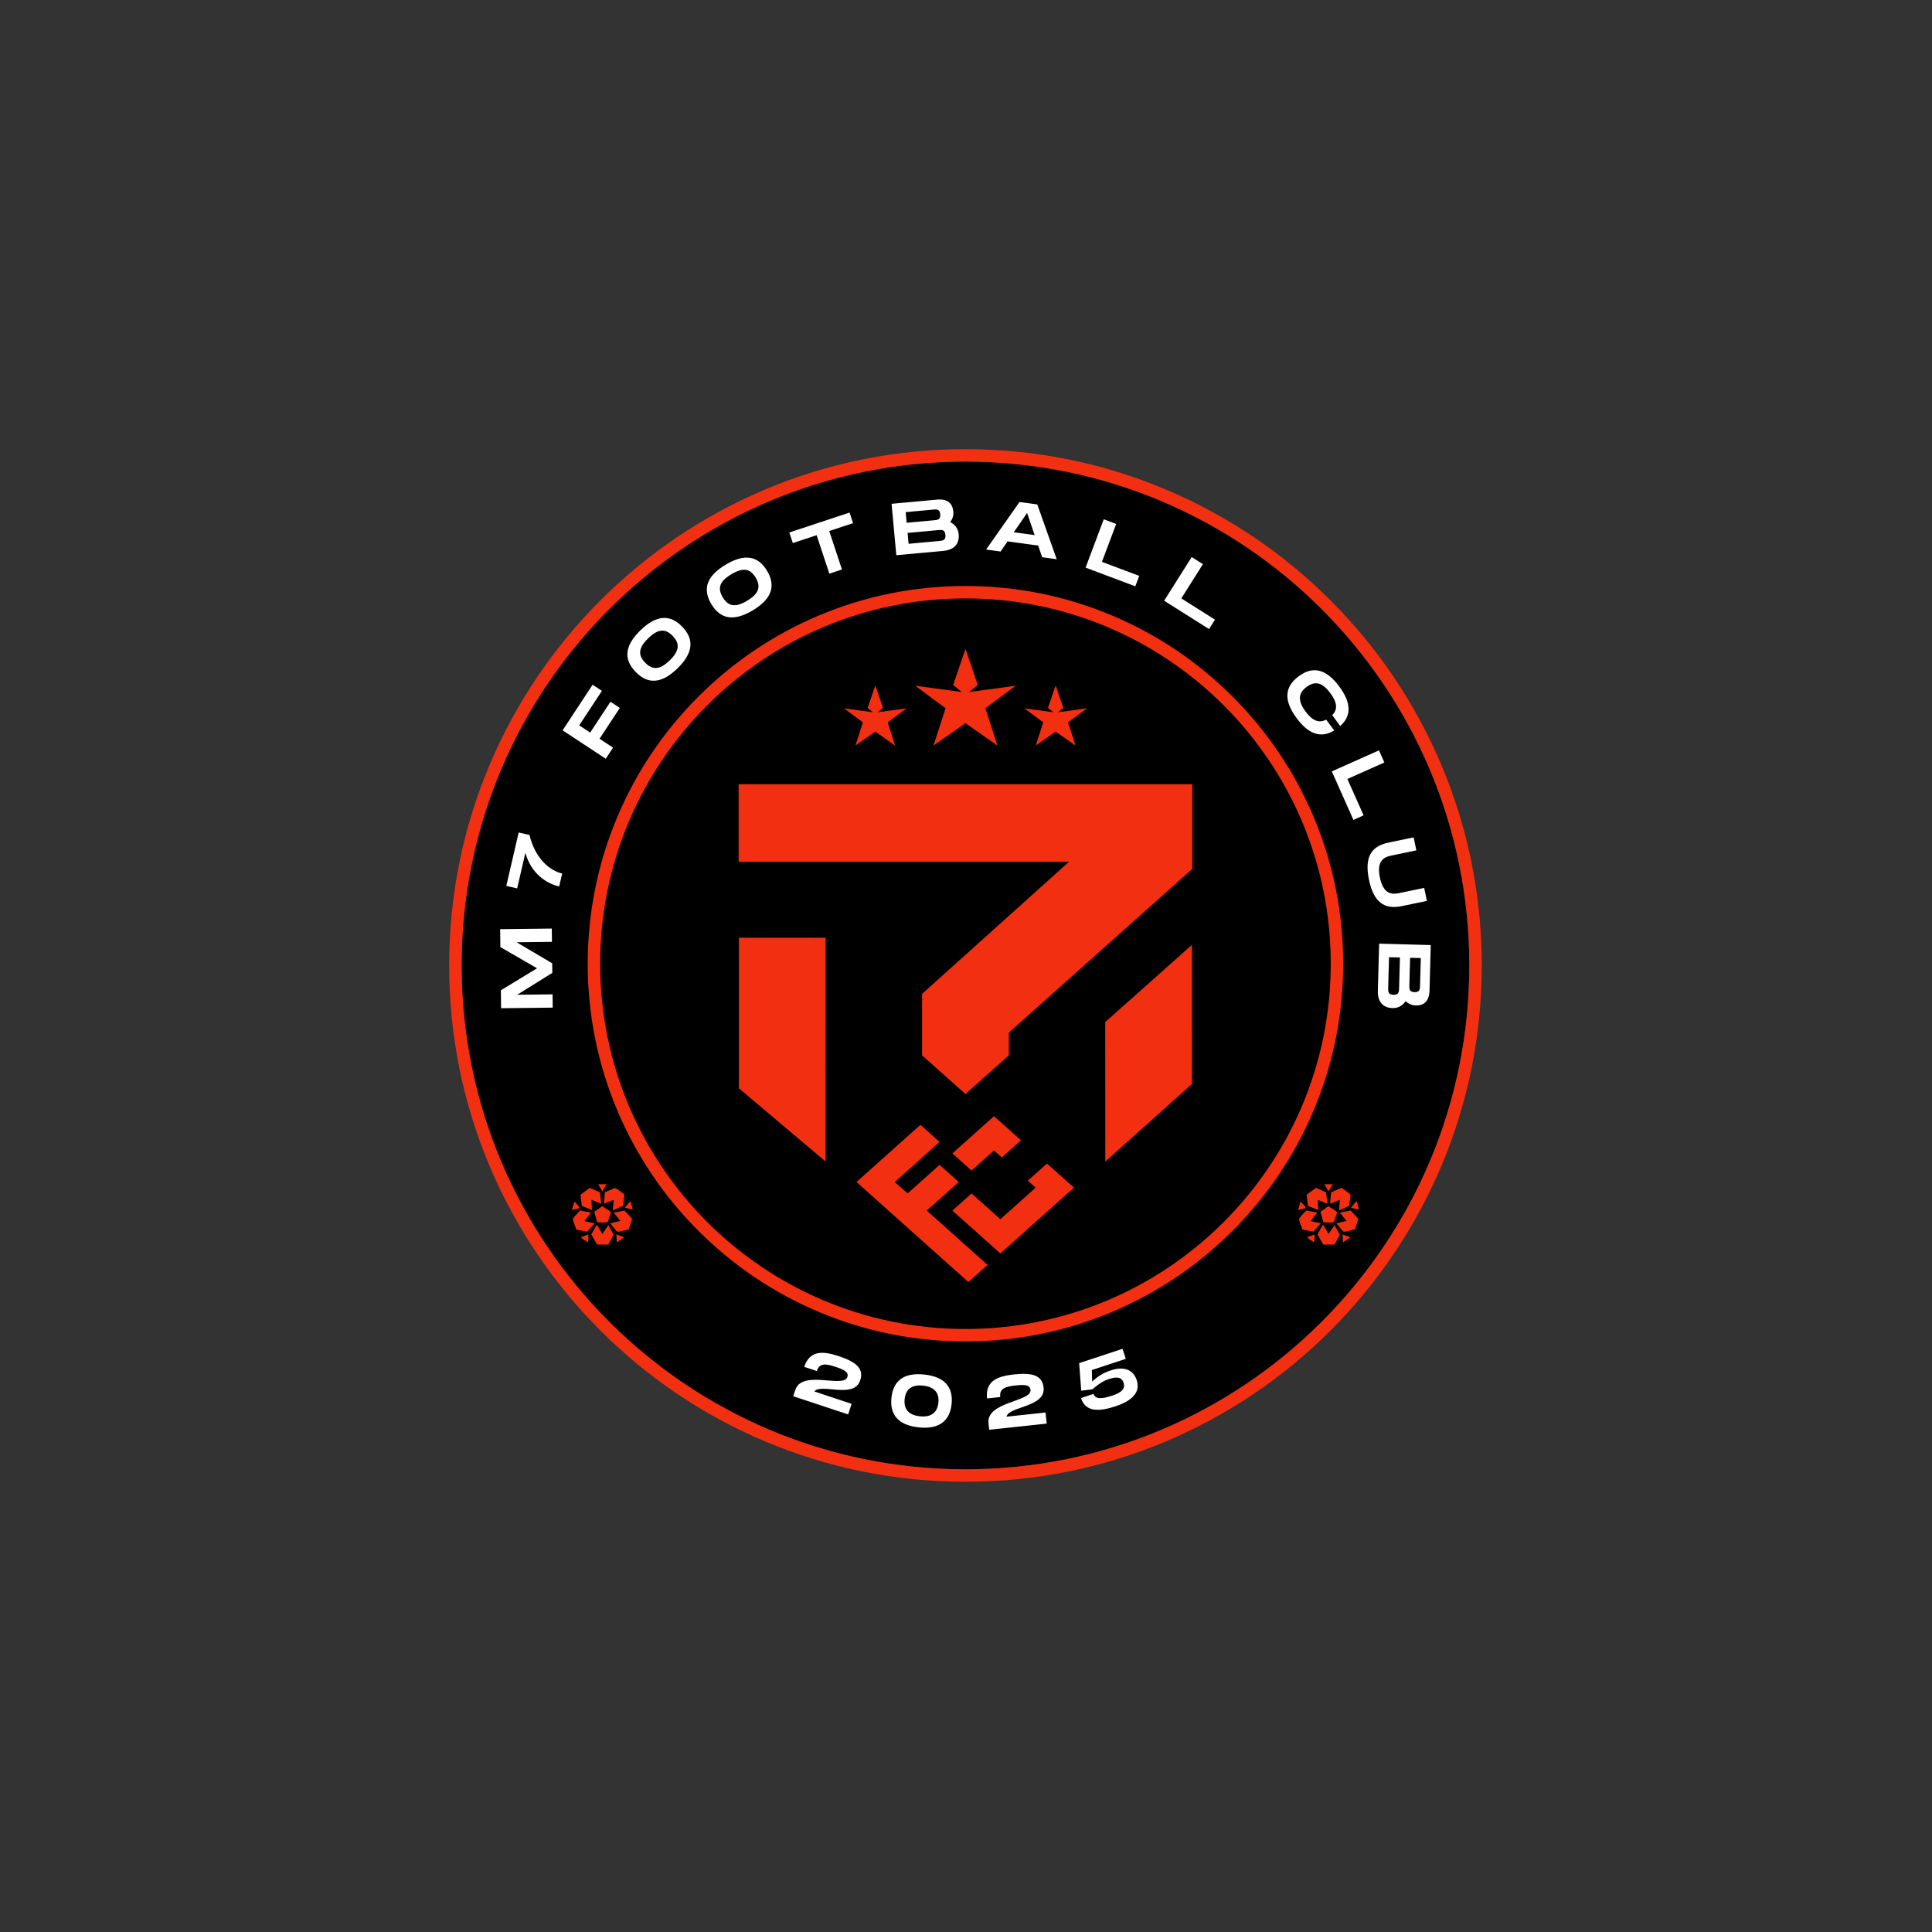 <?xml version="1.0" encoding="UTF-8" standalone="no"?>
<!DOCTYPE svg PUBLIC "-//W3C//DTD SVG 1.1//EN" "http://www.w3.org/Graphics/SVG/1.1/DTD/svg11.dtd">
<svg width="100%" height="100%" viewBox="0 0 800 800" version="1.1" xmlns="http://www.w3.org/2000/svg" xmlns:xlink="http://www.w3.org/1999/xlink" xml:space="preserve" xmlns:serif="http://www.serif.com/" style="fill-rule:evenodd;clip-rule:evenodd;stroke-linejoin:round;stroke-miterlimit:2;">
    <rect x="0" y="0" width="800" height="800" fill="#333333" stroke="none"/>
    <g id="Layer-1" serif:id="Layer 1" transform="matrix(0.368,0,0,0.368,185.995,185.995)">
        <g transform="matrix(0,-1,-1,0,580.929,14.002)">
            <path d="M-566.929,-566.929C-880.035,-566.929 -1133.86,-313.106 -1133.86,0C-1133.86,313.107 -880.035,566.929 -566.929,566.929C-253.823,566.929 0,313.107 0,0C0,-313.106 -253.823,-566.929 -566.929,-566.929" style="fill-rule:nonzero;"/>
        </g>
        <g transform="matrix(1,0,0,1,580.929,1161.86)">
            <path d="M0,-1161.86C-78.419,-1161.86 -154.499,-1146.5 -226.128,-1116.2C-260.554,-1101.64 -293.756,-1083.62 -324.813,-1062.64C-355.571,-1041.86 -384.494,-1017.99 -410.779,-991.708C-437.064,-965.423 -460.927,-936.5 -481.707,-905.742C-502.689,-874.685 -520.71,-841.483 -535.271,-807.057C-565.567,-735.428 -580.929,-659.348 -580.929,-580.929C-580.929,-502.51 -565.567,-426.43 -535.271,-354.801C-520.71,-320.375 -502.689,-287.173 -481.707,-256.116C-460.927,-225.358 -437.064,-196.435 -410.779,-170.15C-384.494,-143.865 -355.571,-120.002 -324.813,-99.222C-293.756,-78.24 -260.554,-60.219 -226.128,-45.658C-154.499,-15.361 -78.419,0 0,0C78.419,0 154.499,-15.361 226.128,-45.658C260.554,-60.219 293.756,-78.24 324.813,-99.222C355.571,-120.002 384.494,-143.865 410.779,-170.15C437.064,-196.435 460.927,-225.358 481.707,-256.116C502.689,-287.173 520.71,-320.375 535.271,-354.801C565.568,-426.43 580.929,-502.51 580.929,-580.929C580.929,-659.348 565.568,-735.428 535.271,-807.057C520.71,-841.483 502.689,-874.685 481.707,-905.742C460.927,-936.5 437.064,-965.423 410.779,-991.708C384.494,-1017.99 355.571,-1041.86 324.813,-1062.64C293.756,-1083.62 260.554,-1101.64 226.128,-1116.2C154.499,-1146.5 78.419,-1161.86 0,-1161.86M0,-1147.86C313.106,-1147.86 566.929,-894.035 566.929,-580.929C566.929,-267.823 313.106,-14 0,-14C-313.106,-14 -566.929,-267.823 -566.929,-580.929C-566.929,-894.035 -313.106,-1147.86 0,-1147.86" style="fill:rgb(242,48,17);fill-rule:nonzero;"/>
        </g>
        <g transform="matrix(0,-1,-1,0,580.929,167.935)">
            <path d="M-411.023,-411.023C-638.026,-411.023 -822.047,-227.001 -822.047,0.001C-822.047,227.003 -638.026,411.023 -411.023,411.023C-184.021,411.023 0.001,227.003 0.001,0.001C0.001,-227.001 -184.021,-411.023 -411.023,-411.023" style="fill-rule:nonzero;"/>
        </g>
        <g transform="matrix(1,0,0,1,580.929,1003.98)">
            <path d="M0,-850.047C-57.372,-850.047 -113.035,-838.807 -165.443,-816.641C-216.056,-795.233 -261.508,-764.589 -300.537,-725.56C-339.566,-686.531 -370.21,-641.079 -391.617,-590.466C-413.784,-538.058 -425.024,-482.395 -425.024,-425.023C-425.024,-367.652 -413.784,-311.989 -391.617,-259.581C-370.21,-208.968 -339.566,-163.515 -300.537,-124.486C-261.508,-85.457 -216.056,-54.814 -165.443,-33.406C-113.035,-11.239 -57.372,0 0,0C57.372,0 113.035,-11.239 165.443,-33.406C216.056,-54.814 261.508,-85.457 300.537,-124.486C339.566,-163.515 370.21,-208.968 391.617,-259.581C413.784,-311.989 425.024,-367.652 425.024,-425.023C425.024,-482.395 413.784,-538.058 391.617,-590.466C370.21,-641.079 339.566,-686.531 300.537,-725.56C261.508,-764.589 216.056,-795.233 165.443,-816.641C113.035,-838.807 57.372,-850.047 0,-850.047M0,-836.047C227.002,-836.047 411.024,-652.025 411.024,-425.023C411.024,-198.021 227.002,-14 0,-14C-227.002,-14 -411.024,-198.021 -411.024,-425.023C-411.024,-652.025 -227.002,-836.047 0,-836.047" style="fill:rgb(242,48,17);fill-rule:nonzero;"/>
        </g>
        <g transform="matrix(1,0,0,1,1013.72,835.493)">
            <path d="M0,51.085L-8.495,48.082L-7.992,57.078C-7.146,56.599 0.46,51.706 0,51.085M-39.994,48.082L-47.989,51.085C-48.203,52.002 -47.681,52.055 -47.161,52.499C-45.321,54.073 -42.635,55.445 -40.738,57.075C-39.654,54.201 -40.042,51.094 -39.994,48.082M-30.003,37.585L-31.027,37.888L-36.765,48.035L-30.161,59.495L-17.575,59.495L-11.589,48.418L-17.504,37.582L-24.244,47.585L-30.003,37.585ZM5.381,42.464L9.287,30.613L0.654,21.166L-11.495,23.587L-4.001,32.835L-15.495,35.587C-13.792,37.139 -9.037,44.122 -7.483,44.828C-5.468,45.744 2.66,42.674 5.381,42.464M-36.995,23.589L-49.129,21.158C-49.713,21.315 -56.975,29.365 -57.235,30.114C-58.074,32.528 -54.169,39.505 -53.879,42.471L-41.354,45.006L-32.994,35.588L-44.491,33.077L-36.995,23.589ZM-33.403,22.68L-30.014,34.353C-28.085,34.52 -19.088,35.112 -18.238,34.09L-14.706,23.614C-14.508,23.069 -14.926,22.903 -15.221,22.591C-17.199,20.502 -21.985,18.324 -24.249,16.18L-33.403,22.68ZM-49.988,18.582C-49.363,17.929 -53.713,12.948 -54.48,12.327C-54.984,11.92 -55.141,11.379 -55.983,11.588L-58.483,20.584L-49.988,18.582ZM7.497,11.088C6.517,10.834 6.531,11.493 6.091,11.927C4.301,13.696 2.804,16.239 1.002,18.079L9.997,20.082L7.497,11.088ZM-1.13,15.953L0.48,4.263C0.662,3.435 0.251,3.11 -0.238,2.574C-0.853,1.899 -9.251,-4.221 -9.835,-4.306L-21.426,0.658L-22.49,13.585L-11.499,9.09L-12.492,21.084L-1.13,15.953ZM-27.092,0.686L-38.335,-4.333L-48.907,3.381L-47.409,16L-35.995,20.583L-36.487,9.087L-25.496,13.582L-27.092,0.686ZM-19.495,-8.41L-28.994,-8.41L-24.244,-0.422L-19.495,-8.41Z" style="fill:rgb(242,48,17);fill-rule:nonzero;"/>
        </g>
        <g transform="matrix(1,0,0,1,196.621,835.493)">
            <path d="M0,51.085L-8.495,48.082L-7.992,57.078C-7.146,56.599 0.46,51.706 0,51.085M-39.994,48.082L-47.989,51.085C-48.203,52.002 -47.681,52.055 -47.161,52.499C-45.321,54.073 -42.635,55.445 -40.738,57.075C-39.653,54.201 -40.042,51.094 -39.994,48.082M-30.003,37.585L-31.027,37.888L-36.765,48.035L-30.161,59.495L-17.575,59.495L-11.589,48.418L-17.504,37.582L-24.244,47.585L-30.003,37.585ZM5.381,42.464L9.287,30.613L0.654,21.166L-11.495,23.587L-4.001,32.835L-15.495,35.587C-13.792,37.139 -9.037,44.122 -7.483,44.828C-5.468,45.744 2.66,42.674 5.381,42.464M-36.995,23.589L-49.129,21.158C-49.713,21.315 -56.975,29.365 -57.235,30.114C-58.074,32.528 -54.169,39.505 -53.879,42.471L-41.354,45.006L-32.994,35.588L-44.491,33.077L-36.995,23.589ZM-33.403,22.68L-30.014,34.353C-28.085,34.52 -19.088,35.112 -18.238,34.09L-14.706,23.614C-14.508,23.069 -14.926,22.903 -15.221,22.591C-17.199,20.502 -21.985,18.324 -24.249,16.18L-33.403,22.68ZM-49.988,18.582C-49.363,17.929 -53.713,12.948 -54.48,12.327C-54.984,11.92 -55.141,11.379 -55.983,11.588L-58.483,20.584L-49.988,18.582ZM7.497,11.088C6.517,10.834 6.531,11.493 6.091,11.927C4.301,13.696 2.804,16.239 1.002,18.079L9.997,20.082L7.497,11.088ZM-1.13,15.953L0.48,4.263C0.662,3.435 0.251,3.11 -0.238,2.574C-0.853,1.899 -9.251,-4.221 -9.835,-4.306L-21.426,0.658L-22.49,13.585L-11.499,9.09L-12.492,21.084L-1.13,15.953ZM-27.092,0.686L-38.335,-4.333L-48.907,3.381L-47.409,16L-35.995,20.583L-36.487,9.087L-25.496,13.582L-27.092,0.686ZM-19.495,-8.41L-28.994,-8.41L-24.244,-0.422L-19.495,-8.41Z" style="fill:rgb(242,48,17);fill-rule:nonzero;"/>
        </g>
        <g transform="matrix(0.745,-0.667,-0.667,-0.745,831.943,803.022)">
            <path d="M-68.82,63.55L62.09,63.55L166.403,180.2L35.82,180.566L-68.82,63.55Z" style="fill:rgb(242,48,17);fill-rule:nonzero;"/>
        </g>
        <g transform="matrix(1,0,0,1,672.642,905.016)">
            <path d="M0,-101.19L-21.562,-81.908L-12.772,-74.047L-52.452,-38.564L-84.869,-67.552L-106.432,-48.27L-52.452,0L8.791,-54.765L30.353,-74.047L8.791,-93.329L0,-101.19Z" style="fill:rgb(242,48,17);fill-rule:nonzero;"/>
        </g>
        <g transform="matrix(1,0,0,1,573.365,872.848)">
            <path d="M0,-48.269L-21.562,-67.551L-57.533,-35.385L-71.941,-48.269L-21.561,-93.321L-43.123,-112.603L-115.067,-48.269L-109.643,-43.419L-79.096,-16.103L-57.533,3.179L10.854,64.334L32.417,45.052L-35.971,-16.103L0,-48.269Z" style="fill:rgb(242,48,17);fill-rule:nonzero;"/>
        </g>
        <g transform="matrix(1,0,0,1,613.045,773.13)">
            <path d="M0,15.965L8.79,23.826L30.353,4.543L21.562,-3.317L0,-22.599L-21.562,-3.317L-46.834,19.282L-25.272,38.564L0,15.965Z" style="fill:rgb(242,48,17);fill-rule:nonzero;"/>
        </g>
        <g transform="matrix(0.764,0.645,0.645,-0.764,309.395,677.446)">
            <path d="M39.602,-21.194L167.284,-21.194L4.879,171.271L-69.701,108.34L39.602,-21.194Z" style="fill:rgb(242,48,17);fill-rule:nonzero;"/>
        </g>
        <g transform="matrix(1,0,0,1,325.711,725.607)">
            <path d="M0,-348.573L0,-261.31L371.641,-261.31L206.426,-112.725L206.426,-43.508L255.218,0L304.009,-43.508L304.009,-69.093L510.436,-253.284L510.436,-348.573L0,-348.573Z" style="fill:rgb(242,48,17);fill-rule:nonzero;"/>
        </g>
        <g transform="matrix(1,0,0,1,637.622,292.041)">
            <path d="M0,-25.901L-52.48,-18.785L-42.858,-26.742L-56.693,-67.361L-70.528,-26.742L-60.906,-18.785L-113.386,-25.901L-79.097,-0.562L-92.652,41.46L-56.796,16.329L-56.693,16.403L-56.59,16.329L-20.734,41.46L-34.289,-0.562L0,-25.901Z" style="fill:rgb(242,48,17);fill-rule:nonzero;"/>
        </g>
        <g transform="matrix(1,0,0,1,717.644,307.711)">
            <path d="M0,-16.11L-32.643,-11.684L-26.659,-16.633L-35.264,-41.899L-43.87,-16.633L-37.885,-11.684L-70.528,-16.11L-49.2,-0.349L-57.631,25.789L-35.328,10.158L-35.264,10.204L-35.2,10.158L-12.897,25.789L-21.328,-0.349L0,-16.11Z" style="fill:rgb(242,48,17);fill-rule:nonzero;"/>
        </g>
        <g transform="matrix(1,0,0,1,514.742,307.711)">
            <path d="M0,-16.11L-32.643,-11.684L-26.659,-16.633L-35.264,-41.899L-43.87,-16.633L-37.885,-11.684L-70.528,-16.11L-49.2,-0.349L-57.631,25.789L-35.328,10.158L-35.264,10.204L-35.2,10.158L-12.897,25.789L-21.328,-0.349L0,-16.11Z" style="fill:rgb(242,48,17);fill-rule:nonzero;"/>
        </g>
        <g transform="matrix(1,0,0,1,115.472,629.05)">
            <path d="M0,-89.644L0.173,-74.704L-39.665,-74.243L0.452,-50.553L0.578,-39.764L-38.981,-15.151L0.857,-15.613L1.03,-0.673L-57.066,0L-57.301,-20.168L-16.582,-44.961L-57.864,-68.803L-58.097,-88.971L0,-89.644Z" style="fill:white;fill-rule:nonzero;"/>
        </g>
        <g transform="matrix(1,0,0,1,78.194,494.219)">
            <path d="M0,-62.906L12.21,-60.08C18.195,-34.414 34.391,-20.099 48.946,-16.729L45.576,-2.176C31.021,-5.545 14.095,-16.704 7.548,-39.945L-1.699,0L-13.909,-2.826L0,-62.906Z" style="fill:white;fill-rule:nonzero;"/>
        </g>
        <g transform="matrix(1,0,0,1,146.314,302.594)">
            <path d="M0,8.191L12.342,16.311L35.15,-18.357L45.689,-11.424L22.881,23.244L38.066,33.235L29.855,45.715L-18.681,13.784L15.075,-37.524L25.545,-30.637L0,8.191Z" style="fill:white;fill-rule:nonzero;"/>
        </g>
        <g transform="matrix(1,0,0,1,251.45,240.344)">
            <path d="M0,-30.246C-8.227,-38.686 -16.331,-38.438 -27.505,-27.546C-38.679,-16.653 -39.193,-8.619 -30.908,-0.119C-22.565,8.44 -14.402,8.135 -3.287,-2.7C7.827,-13.535 8.285,-21.747 0,-30.246M-41.606,10.31C-55.048,-3.48 -54.56,-18.676 -36.253,-36.52C-18.006,-54.307 -2.685,-54.405 10.699,-40.675C24.14,-26.885 23.709,-11.512 5.461,6.275C-12.846,24.12 -28.107,24.159 -41.606,10.31" style="fill:white;fill-rule:nonzero;"/>
        </g>
        <g transform="matrix(1,0,0,1,344.84,166.867)">
            <path d="M0,-22.389C-6.064,-32.495 -14.007,-34.119 -27.388,-26.092C-40.768,-18.063 -43.118,-10.363 -37.011,-0.185C-30.862,10.065 -22.848,11.645 -9.539,3.66C3.771,-4.326 6.106,-12.212 0,-22.389M-49.822,7.502C-59.729,-9.011 -55.758,-23.686 -33.836,-36.839C-11.985,-49.948 2.947,-46.517 12.811,-30.075C22.717,-13.563 18.76,1.297 -3.091,14.406C-25.012,27.559 -39.874,24.086 -49.822,7.502" style="fill:white;fill-rule:nonzero;"/>
        </g>
        <g transform="matrix(1,0,0,1,454.437,128.144)">
            <path d="M0,-44.919L-26.793,-36.057L-12.485,7.208L-26.669,11.899L-40.978,-31.365L-67.773,-22.503L-71.708,-34.403L-3.934,-56.818L0,-44.919Z" style="fill:white;fill-rule:nonzero;"/>
        </g>
        <g transform="matrix(1,0,0,1,558.366,78.407)">
            <path d="M0,18.073C-0.563,11.957 -4.2,12.292 -8.167,12.658L-42.55,15.822L-41.425,28.055L-7.041,24.889C-3.074,24.524 0.563,24.19 0,18.073M-43.6,4.417L-12.936,1.594L-12.854,1.586C-8.886,1.22 -5.249,0.886 -5.805,-5.148C-6.353,-11.099 -9.99,-10.763 -14.039,-10.391L-44.703,-7.568L-43.6,4.417ZM14.946,17.448C15.844,27.2 10.795,34.834 -2.347,36.043L-55.245,40.913L-60.57,-16.943L-9.656,-21.63C3.486,-22.84 8.151,-16.518 8.935,-8.005C9.309,-3.954 8.02,0.164 5.424,3.653C10.665,6.256 14.33,10.753 14.946,17.448" style="fill:white;fill-rule:nonzero;"/>
        </g>
        <g transform="matrix(1,0,0,1,658.758,86.554)">
            <path d="M0,10.151L-8.474,-14.804L-23.436,6.936L0,10.151ZM3.998,21.927L-30.457,17.2L-38.304,28.607L-54.587,26.373L-17.006,-27.118L2.977,-24.376L24.849,37.269L8.485,35.024L3.998,21.927Z" style="fill:white;fill-rule:nonzero;"/>
        </g>
        <g transform="matrix(1,0,0,1,776.446,90.626)">
            <path d="M0,51.937L-4.407,63.668L-60.345,42.655L-39.915,-11.731L-25.93,-6.477L-41.954,36.177L0,51.937Z" style="fill:white;fill-rule:nonzero;"/>
        </g>
        <g transform="matrix(1,0,0,1,861.7,131.988)">
            <path d="M0,59.839L-6.692,70.436L-57.221,38.53L-26.2,-10.597L-13.568,-2.62L-37.897,35.909L0,59.839Z" style="fill:white;fill-rule:nonzero;"/>
        </g>
        <g transform="matrix(1,0,0,1,1001.6,302.26)">
            <path d="M0,-35.135C13.775,-16.523 13.616,-1.951 1.029,9.224L-8.006,-2.984C-1.307,-9.698 -2.668,-17.674 -10.074,-27.68C-19.109,-39.888 -27.247,-41.816 -36.786,-34.755C-46.392,-27.644 -46.944,-19.183 -37.957,-7.041C-30.602,2.898 -23.254,6.547 -14.81,2.051L-5.774,14.259C-20.205,23.082 -34.256,19.025 -48.031,0.414C-63.237,-20.132 -61.216,-35.258 -45.673,-46.763C-30.197,-58.217 -15.207,-55.682 0,-35.135" style="fill:white;fill-rule:nonzero;"/>
        </g>
        <g transform="matrix(1,0,0,1,1028.92,343.995)">
            <path d="M0,68.032L-11.447,73.134L-35.776,18.551L17.292,-5.102L23.374,8.544L-18.247,27.094L0,68.032Z" style="fill:white;fill-rule:nonzero;"/>
        </g>
        <g transform="matrix(1,0,0,1,1034.99,470.53)">
            <path d="M0,14.027C-5.219,-10.999 2.053,-23.706 21.878,-27.839L50.234,-33.751L53.284,-19.126L24.927,-13.214C16.965,-11.554 8.321,-7.463 12.268,11.468C16.216,30.401 25.854,30.68 33.736,29.036L62.092,23.124L65.141,37.75L36.785,43.662C17.041,47.778 5.2,38.971 0,14.027" style="fill:white;fill-rule:nonzero;"/>
        </g>
        <g transform="matrix(1,0,0,1,1081.26,613.157)">
            <path d="M0,-40.867L-0.843,-10.084L-0.845,-10C-0.954,-6.018 -1.054,-2.367 5.003,-2.201C10.976,-2.037 11.077,-5.688 11.189,-9.755L12.031,-40.537L0,-40.867ZM-18.745,0.801C-12.605,0.97 -12.505,-2.681 -12.395,-6.664L-11.45,-41.181L-23.73,-41.517L-24.676,-7C-24.785,-3.018 -24.885,0.634 -18.745,0.801M-19.901,15.716C-29.693,15.448 -36.671,9.527 -36.309,-3.665L-34.854,-56.768L23.227,-55.177L21.827,-4.065C21.465,9.128 14.633,13.01 6.087,12.774C2.021,12.664 -1.916,10.895 -5.073,7.902C-8.278,12.796 -13.181,15.901 -19.901,15.716" style="fill:white;fill-rule:nonzero;"/>
        </g>
        <g transform="matrix(1,0,0,1,410.939,1040.01)">
            <path d="M0,20.314L41.912,34.211L37.968,46.108L-23.799,25.627L-21.421,18.458C-13.819,-4.468 32.855,16.692 37.009,4.167C38.523,-0.403 36.262,-3.339 24.051,-7.389C11.84,-11.437 5.645,-11.48 2.746,-2.736L-11.436,-7.438C-5.349,-25.794 8.931,-25.606 27.207,-19.546C46.194,-13.25 56.102,-5.942 51.555,7.765C44.477,29.115 7.098,10.513 0,20.314" style="fill:white;fill-rule:nonzero;"/>
        </g>
        <g transform="matrix(1,0,0,1,550.464,1068.99)">
            <path d="M0,3.911C1.149,-6.818 -4.104,-13.892 -17.144,-15.289C-30.184,-16.686 -36.807,-10.967 -37.965,-0.156C-39.132,10.739 -33.878,17.813 -20.839,19.209C-7.799,20.606 -1.158,14.723 0,3.911M-52.82,-1.746C-50.77,-20.894 -38.753,-30.209 -15.81,-27.752C7.052,-25.303 16.897,-13.563 14.854,5.502C12.804,24.649 0.687,34.12 -22.174,31.672C-45.117,29.214 -54.88,17.483 -52.82,-1.746" style="fill:white;fill-rule:nonzero;"/>
        </g>
        <g transform="matrix(1,0,0,1,627.121,1053.67)">
            <path d="M0,34.988L43.9,30.279L45.236,42.739L-19.459,49.678L-20.264,42.17C-22.839,18.156 28.402,18.086 26.996,4.965C26.483,0.179 23.209,-1.557 10.418,-0.185C-2.373,1.187 -8.028,3.713 -7.046,12.872L-21.899,14.466C-23.961,-4.761 -10.889,-10.503 8.256,-12.557C28.143,-14.69 40.186,-12.141 41.726,2.216C44.124,24.579 2.4,23.128 0,34.988" style="fill:white;fill-rule:nonzero;"/>
        </g>
        <g transform="matrix(1,0,0,1,773.619,1048.79)">
            <path d="M0,-1.313C4.527,12.4 -5.236,22.005 -23.679,28.094C-41.963,34.13 -57.346,35.188 -62.732,18.875L-48.546,14.191C-46.49,20.416 -39.351,20.069 -27.214,16.062C-15.471,12.186 -12.858,7.391 -14.707,1.794C-16.424,-3.407 -20.457,-6.096 -31.256,-2.531C-36.693,-0.735 -41.768,2.163 -49.975,9.069L-62.395,10.634L-64.771,-20.394L-15.988,-36.501L-12.267,-25.231L-50.49,-12.612L-50.16,0.302C-43.188,-5.846 -37.797,-9.374 -28.812,-12.339C-14.547,-17.048 -3.902,-13.134 0,-1.313" style="fill:white;fill-rule:nonzero;"/>
        </g>
    </g>
</svg>
